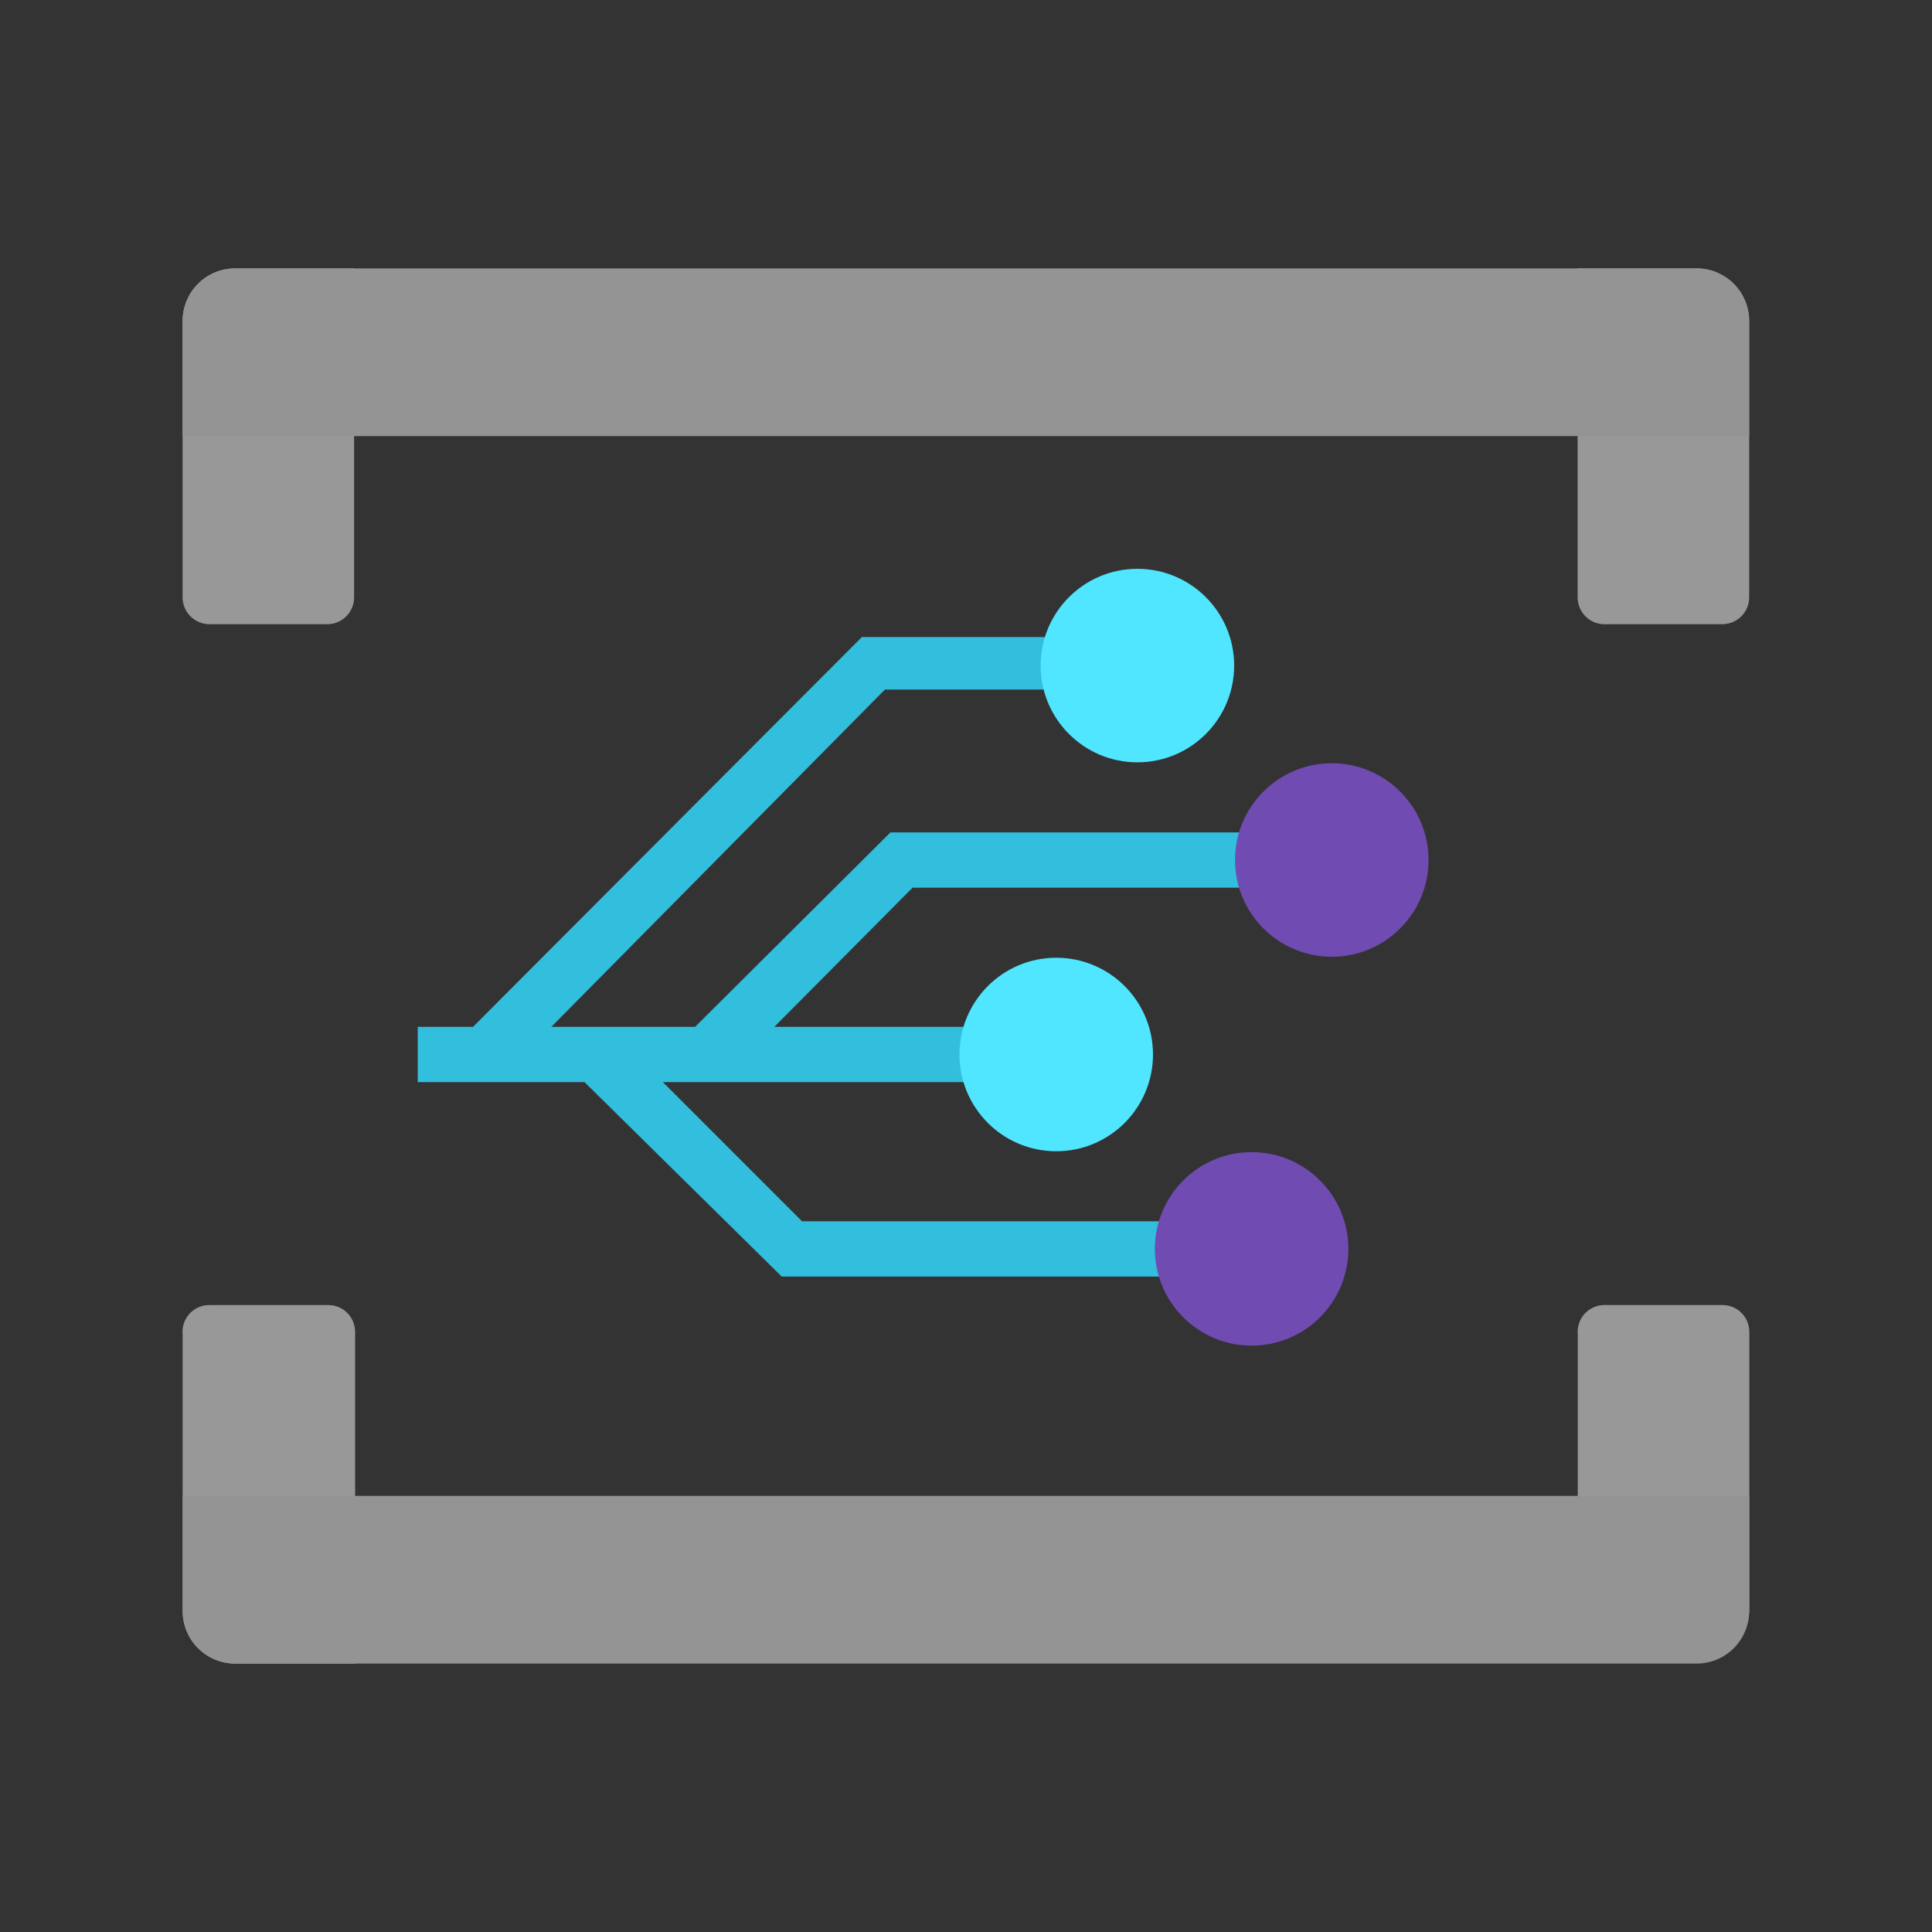 <svg width="74" height="74" viewBox="0 0 74 74" fill="none" xmlns="http://www.w3.org/2000/svg">
<rect x="0" y="0" width="74" height="74" fill="#333333" stroke="none"/>
<path d="M50.06 34.001V31.883H34.106L26.624 39.33H21.118L33.895 26.412H42.612V24.4H33.012L18.118 39.33H16V41.448H22.388L29.942 48.895H47.942V46.777H30.718L25.389 41.448H38.342V39.33H29.659L34.953 34.001H50.06Z" fill="#32BEDD"/>
<path d="M40.453 43.458C42.149 43.458 43.524 42.083 43.524 40.387C43.524 38.691 42.149 37.316 40.453 37.316C38.758 37.316 37.383 38.691 37.383 40.387C37.383 42.083 38.758 43.458 40.453 43.458Z" fill="white"/>
<path d="M43.668 28.565C45.364 28.565 46.739 27.19 46.739 25.494C46.739 23.799 45.364 22.424 43.668 22.424C41.972 22.424 40.598 23.799 40.598 25.494C40.598 27.19 41.972 28.565 43.668 28.565Z" fill="white"/>
<path d="M51.117 36.011C52.813 36.011 54.188 34.636 54.188 32.94C54.188 31.244 52.813 29.869 51.117 29.869C49.422 29.869 48.047 31.244 48.047 32.94C48.047 34.636 49.422 36.011 51.117 36.011Z" fill="white"/>
<path d="M47.938 50.907C49.634 50.907 51.008 49.532 51.008 47.836C51.008 46.14 49.634 44.766 47.938 44.766C46.242 44.766 44.867 46.14 44.867 47.836C44.867 49.532 46.242 50.907 47.938 50.907Z" fill="white"/>
<path d="M43.565 29.199C45.612 29.199 47.271 27.54 47.271 25.493C47.271 23.446 45.612 21.787 43.565 21.787C41.519 21.787 39.859 23.446 39.859 25.493C39.859 27.54 41.519 29.199 43.565 29.199Z" fill="#50E6FF"/>
<path d="M51.011 36.646C53.057 36.646 54.717 34.987 54.717 32.94C54.717 30.894 53.057 29.234 51.011 29.234C48.964 29.234 47.305 30.894 47.305 32.94C47.305 34.987 48.964 36.646 51.011 36.646Z" fill="url(#paint0_linear_2038_8838)"/>
<path d="M47.94 51.541C49.987 51.541 51.646 49.882 51.646 47.835C51.646 45.788 49.987 44.129 47.94 44.129C45.894 44.129 44.234 45.788 44.234 47.835C44.234 49.882 45.894 51.541 47.94 51.541Z" fill="url(#paint1_linear_2038_8838)"/>
<path d="M40.456 44.096C42.503 44.096 44.162 42.436 44.162 40.39C44.162 38.343 42.503 36.684 40.456 36.684C38.409 36.684 36.75 38.343 36.75 40.39C36.75 42.436 38.409 44.096 40.456 44.096Z" fill="#50E6FF"/>
<path d="M9.008 10.281H13.561V22.882C13.561 23.153 13.453 23.413 13.261 23.605C13.069 23.797 12.809 23.905 12.537 23.905H8.02C7.748 23.905 7.488 23.797 7.296 23.605C7.104 23.413 6.996 23.153 6.996 22.882V12.293C6.996 11.759 7.208 11.248 7.585 10.87C7.963 10.493 8.474 10.281 9.008 10.281Z" fill="#999999"/>
<path opacity="0.5" d="M9.008 10.281H13.561V22.882C13.561 23.153 13.453 23.413 13.261 23.605C13.069 23.797 12.809 23.905 12.537 23.905H8.02C7.748 23.905 7.488 23.797 7.296 23.605C7.104 23.413 6.996 23.153 6.996 22.882V12.293C6.996 11.759 7.208 11.248 7.585 10.87C7.963 10.493 8.474 10.281 9.008 10.281Z" fill="#999999"/>
<path d="M60.43 10.281H64.983C65.516 10.281 66.028 10.493 66.405 10.87C66.783 11.248 66.995 11.759 66.995 12.293V22.882C66.995 23.153 66.887 23.413 66.695 23.605C66.503 23.797 66.243 23.905 65.971 23.905H61.418C61.153 23.896 60.901 23.784 60.717 23.593C60.532 23.402 60.429 23.147 60.43 22.882V10.281Z" fill="#999999"/>
<path opacity="0.5" d="M60.43 10.281H64.983C65.516 10.281 66.028 10.493 66.405 10.87C66.783 11.248 66.995 11.759 66.995 12.293V22.882C66.995 23.153 66.887 23.413 66.695 23.605C66.503 23.797 66.243 23.905 65.971 23.905H61.418C61.153 23.896 60.901 23.784 60.717 23.593C60.532 23.402 60.429 23.147 60.43 22.882V10.281Z" fill="#999999"/>
<path d="M66.996 12.293V16.705L6.995 16.705V12.293C6.995 11.759 7.206 11.248 7.584 10.87C7.961 10.493 8.473 10.281 9.006 10.281L65.02 10.281C65.547 10.29 66.05 10.507 66.419 10.883C66.789 11.259 66.996 11.766 66.996 12.293Z" fill="#949494"/>
<path d="M8.021 49.988H12.574C12.846 49.988 13.106 50.096 13.298 50.288C13.49 50.48 13.598 50.74 13.598 51.012V63.718H9.009C8.745 63.718 8.484 63.666 8.24 63.565C7.996 63.464 7.774 63.316 7.587 63.129C7.21 62.752 6.998 62.24 6.998 61.706V51.118C6.983 50.975 6.998 50.83 7.043 50.694C7.088 50.557 7.161 50.431 7.257 50.325C7.354 50.218 7.472 50.133 7.603 50.075C7.735 50.017 7.877 49.987 8.021 49.988Z" fill="#999999"/>
<path opacity="0.5" d="M8.021 49.988H12.574C12.846 49.988 13.106 50.096 13.298 50.288C13.49 50.48 13.598 50.74 13.598 51.012V63.718H9.009C8.745 63.718 8.484 63.666 8.24 63.565C7.996 63.464 7.774 63.316 7.587 63.129C7.21 62.752 6.998 62.24 6.998 61.706V51.118C6.983 50.975 6.998 50.83 7.043 50.694C7.088 50.557 7.161 50.431 7.257 50.325C7.354 50.218 7.472 50.133 7.603 50.075C7.735 50.017 7.877 49.987 8.021 49.988Z" fill="#999999"/>
<path d="M61.423 49.988H65.977C66.248 49.988 66.508 50.096 66.7 50.288C66.892 50.48 67 50.74 67 51.012V61.6C67 62.134 66.788 62.646 66.411 63.023C66.034 63.4 65.522 63.612 64.988 63.612H60.435V51.118C60.421 50.978 60.435 50.836 60.478 50.702C60.52 50.567 60.59 50.443 60.683 50.337C60.776 50.231 60.889 50.146 61.017 50.086C61.144 50.026 61.283 49.992 61.423 49.988Z" fill="#999999"/>
<path opacity="0.5" d="M61.423 49.988H65.977C66.248 49.988 66.508 50.096 66.7 50.288C66.892 50.48 67 50.74 67 51.012V61.6C67 62.134 66.788 62.646 66.411 63.023C66.034 63.4 65.522 63.612 64.988 63.612H60.435V51.118C60.421 50.978 60.435 50.836 60.478 50.702C60.52 50.567 60.59 50.443 60.683 50.337C60.776 50.231 60.889 50.146 61.017 50.086C61.144 50.026 61.283 49.992 61.423 49.988Z" fill="#999999"/>
<path d="M6.996 61.707V57.295H66.998V61.707C66.998 62.24 66.786 62.752 66.408 63.13C66.031 63.507 65.519 63.719 64.986 63.719H9.008C8.474 63.719 7.963 63.507 7.585 63.13C7.208 62.752 6.996 62.24 6.996 61.707Z" fill="#949494"/>
<defs>
<linearGradient id="paint0_linear_2038_8838" x1="74.235" y1="7.669" x2="74.235" y2="15.063" gradientUnits="userSpaceOnUse">
<stop stop-color="#C69AEB"/>
<stop offset="1" stop-color="#6F4BB2"/>
</linearGradient>
<linearGradient id="paint1_linear_2038_8838" x1="71.182" y1="22.581" x2="71.182" y2="29.958" gradientUnits="userSpaceOnUse">
<stop stop-color="#C69AEB"/>
<stop offset="1" stop-color="#6F4BB2"/>
</linearGradient>
</defs>
</svg>
